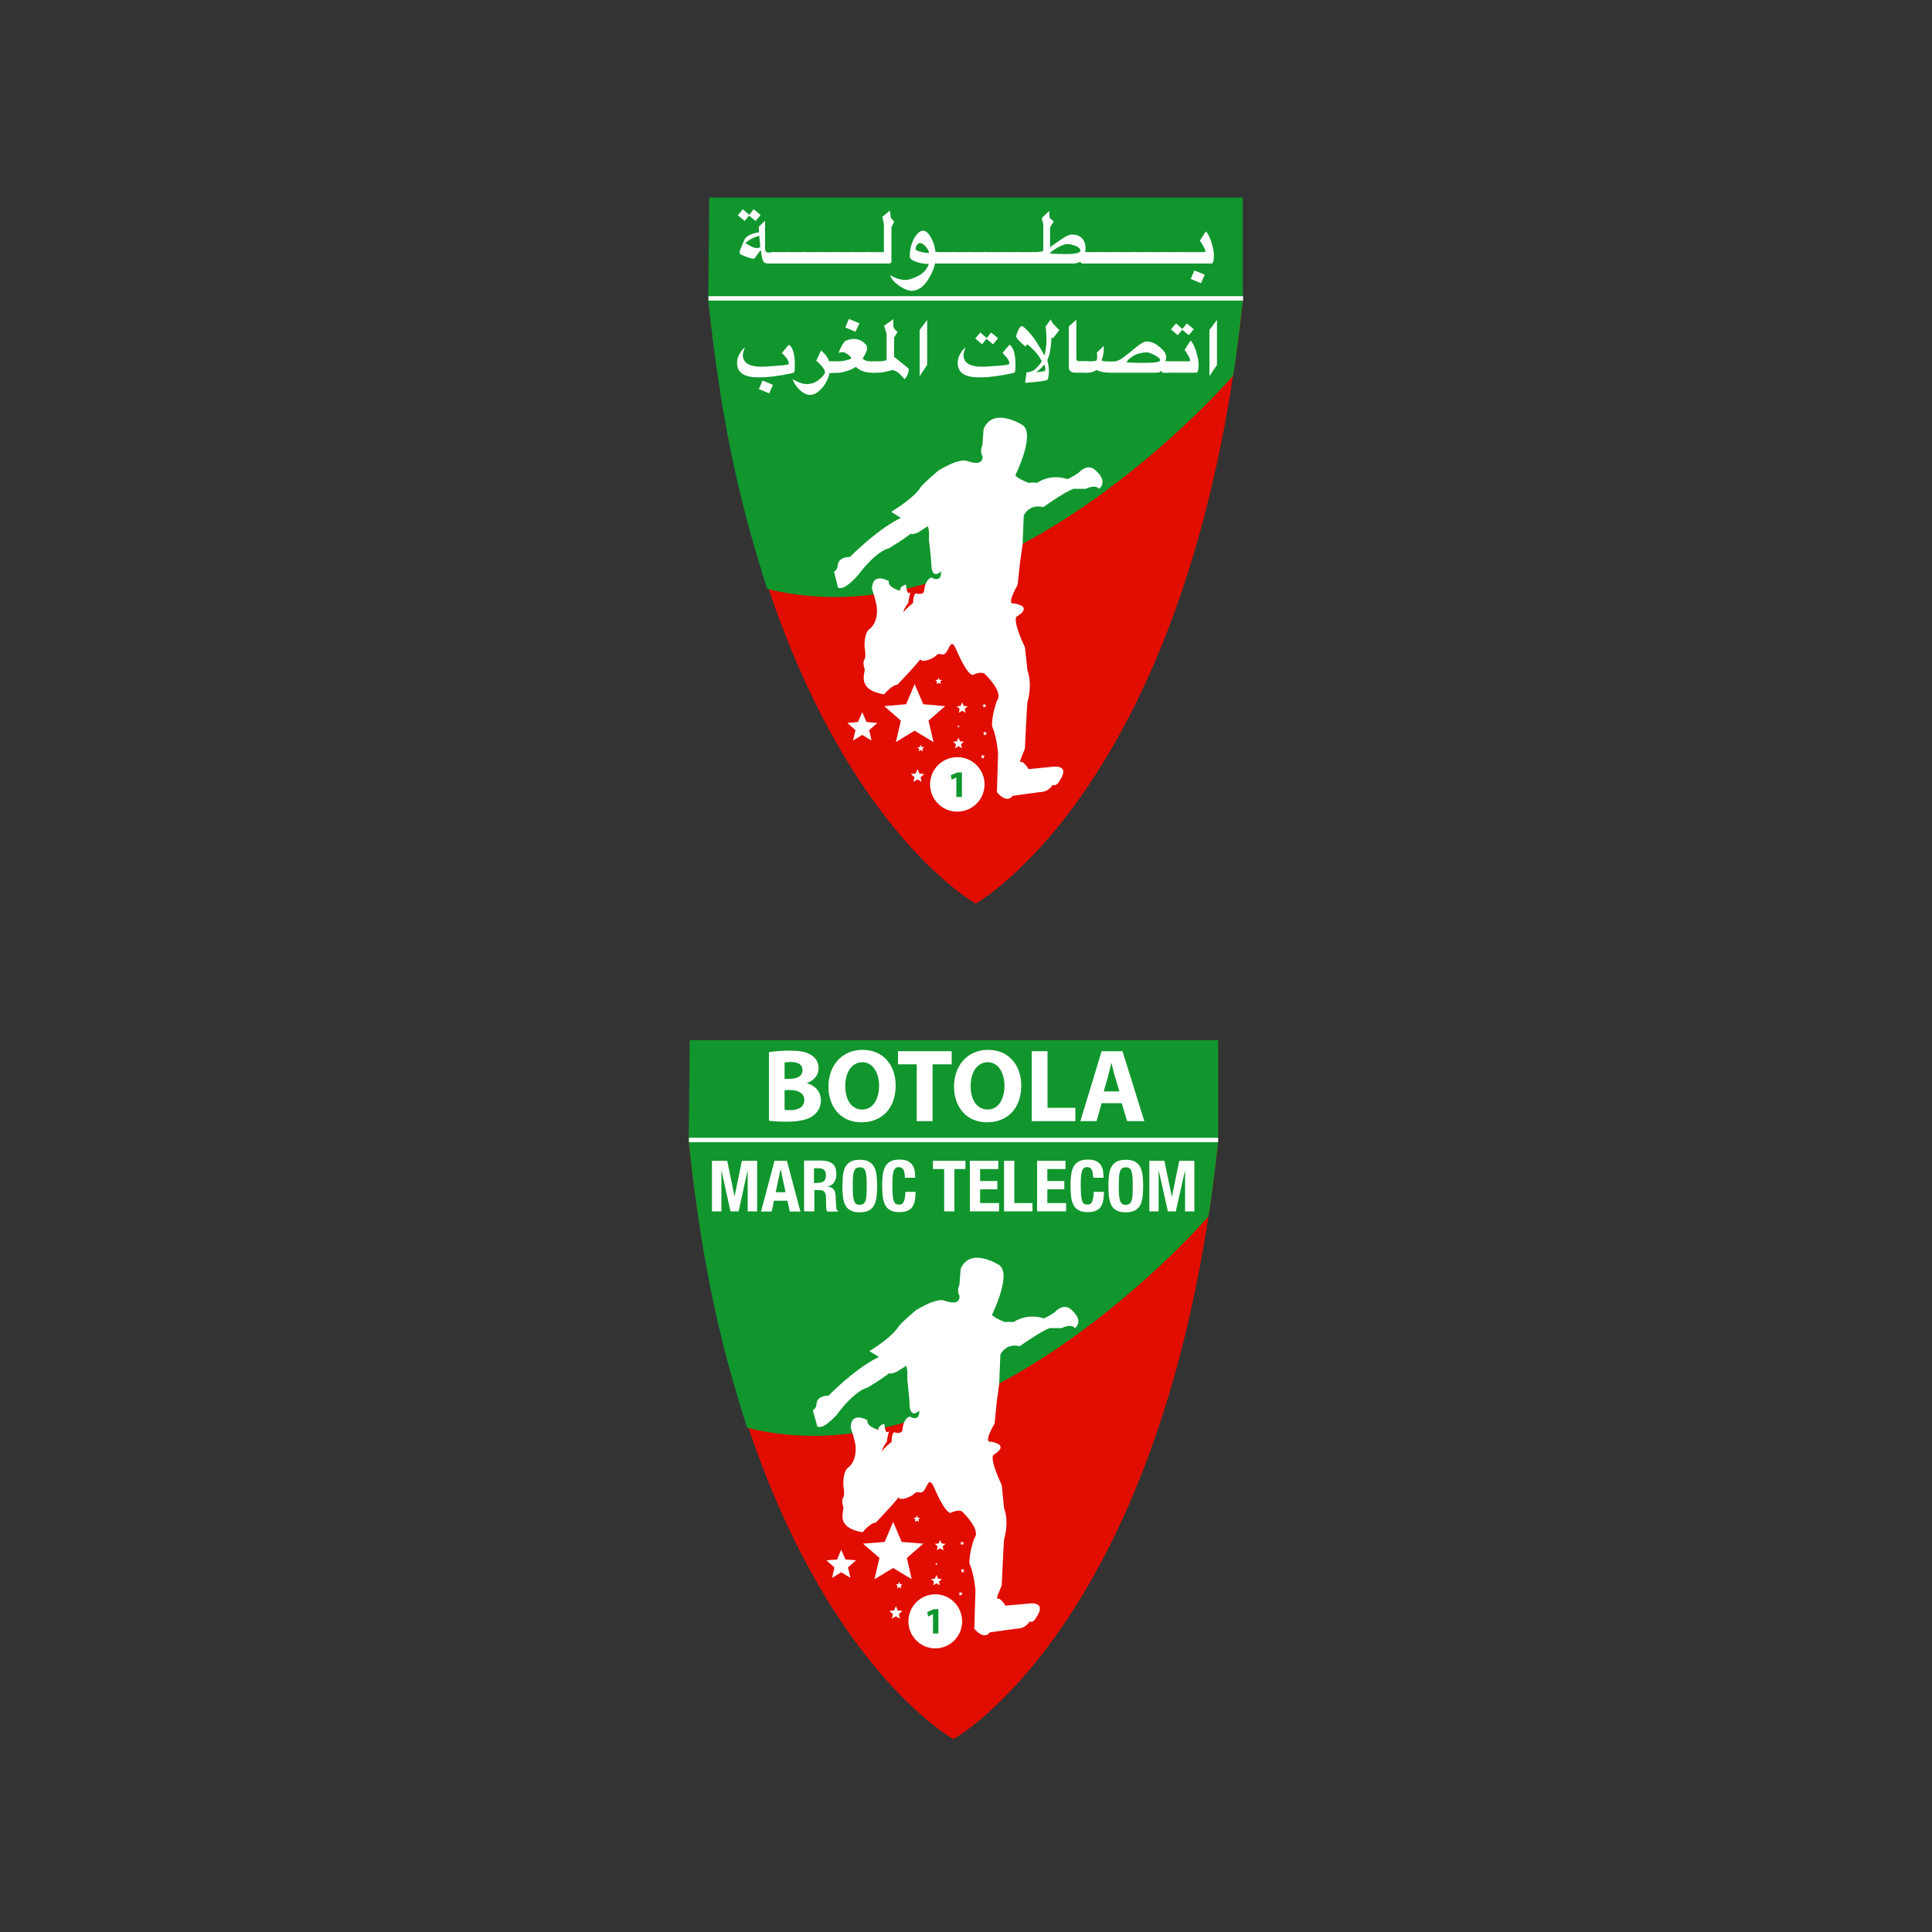 <?xml version="1.0" encoding="utf-8"?>
<!-- Generator: Adobe Illustrator 22.0.1, SVG Export Plug-In . SVG Version: 6.00 Build 0)  -->
<svg version="1.1" id="Layer_1" xmlns="http://www.w3.org/2000/svg" xmlns:xlink="http://www.w3.org/1999/xlink" x="0px" y="0px"
	 viewBox="0 0 1000 1000" style="enable-background:new 0 0 1000 1000;" xml:space="preserve">
<rect x="0" y="0" width="1000" height="1000" fill="#333333" stroke="none"/>
<style type="text/css">
	.st0{fill-rule:evenodd;clip-rule:evenodd;fill:#E00D00;}
	.st1{fill-rule:evenodd;clip-rule:evenodd;fill:#10962D;}
	.st2{fill-rule:evenodd;clip-rule:evenodd;fill:#FFFFFF;}
	.st3{fill:#FFFFFF;}
	.st4{fill:#10962D;}
</style>
<g>
	<g>
		<g>
			<path class="st0" d="M505,467.7c0,0-111.5-61.7-138.3-312.1H505h138.3C616.5,405.9,505,467.7,505,467.7"/>
			<path class="st1" d="M397.1,304.8c-12.7-40-23.1-79.9-30.5-149.2l0.5-53.3h276.2v53.3c0,0-3.5,30.9-5.1,38.9
				C638.2,194.5,517.3,334.9,397.1,304.8"/>
			<path class="st2" d="M433.7,304c0,0,0,0.9,3.1,0c0,0,4.7-2.5,8.8-8.2c0,0,7.9-10.4,14.5-12c0,0,7.9-4.7,11.3-7.6
				c0,0,0,0.9,3.8-0.6l5-3.2c0,0,0.9,1.3,0.6,6.9c0,0,1.3,10.4,1.3,13.9c0,0,0.3,6.9,5,2.5c0,0,0.6,6.3-5,3.2c0,0-3.1,0.6-3.8,6.9
				c0,0,0,2.5-4.4,1.3c0,0-1.3,0.9-1.3,5c0,0-4.1,3.2-5,5c0,0,0-1.9,2.5-5c0,0,0.6-4.1,1.3-5.7c0,0-1.9,2.8-2.5-3.8
				c0,0-3.1,0.6-3.1,3.2c0,0-6.6-1.9-5.7-5c0,0-8.5-5-8.8,3.8c0,0,2.2,6.6,2.5,9.5c0,0,1.3,8.2-4.4,12c0,0-2.2,2.5-1.9,8.8
				c0,0,0.9,5,0,6.3c-0.9,1.3-0.6,3.2,0,5c0.6,1.9-4.7,10.7,10.1,13.2c0,0,4.1-5,6.9-5c0,0,9.1-9.5,11.9-13.2c0,0,0.2,1.4,3.3,0.6
				c0.5-0.1,1.1-0.3,1.7-0.6c4.7-1.9,2.5-3.2,6.3-2.5c3.8,0.6,3.8-11,7.5-1.9c0,0,5,12,8.2,12.6c0,0,4.4-2.2,6.3-0.6
				c0,0,10.1,9.5,6.3,13.9c0,0-2.8,7.6-2.5,13.2c0,0,2.2,4.4,3.1,13.9l-0.6,20.2c0,0,4.7,6.3,8.2,1.9l13.8-1.9c0,0,4.4,0.3,6.9-3.8
				c0,0,1.9,1.3,3.8-2.5c0,0,5.3-7.3-3.1-6.9l-13.2,1.3c0,0-2.2-4.1-4.4-3.8c0,0-0.6,0.6,2.5-6.9c0,0,0.9-20.5,1.3-24
				c0,0,2.8-8.8,0-16.4c0,0-0.9-8.8-1.3-12c0,0-6.3-12.9-4.4-15.8c0,0,9.4-5-1.3-6.9c0,0-4.4,1.6,1.9-9.5l1.3-12l1.3-8.8
				c0,0,0.3-9.1,0.6-15.1c0,0,2.5-6.3,10.1-4.4c0,0,11-7.9,15.7-9.5h6.3c0,0,4.7-2.5,6.9,0c0,0,5.3-3.8-2.5-10.1
				c0,0-3.5-3.2-8.2,1.9c0,0-3.8,2.5-5.7,3.2c0,0-7.9-3.2-15.7,1.9c0,0-1.9-0.3-4.4,0c0,0-4.7-1.6-6.9-3.8c0,0,11.3-22.7,3.1-26.5
				c0,0-14.8-9.1-19.5,2.5l-0.6,8.2c0,0-1.6,3.2,0,5.7c0,0,1.3,6-8.2,2.5c0,0-3.5-1.6-14.5,5c0,0-7.5,6.3-9.4,8.8
				c0,0-2.2,4.7-15.1,12.6l5,3.2c0,0-9.7,3.8-26.4,20.2c0,0-6-0.3-6.3,4.4c0,0,0,2.2-1.9,3.2"/>
			<path class="st2" d="M495.5,391.9c7.8,0,14.1,6.3,14.1,14.1c0,7.8-6.3,14.1-14.1,14.1c-7.8,0-14.1-6.3-14.1-14.1
				C481.4,398.2,487.7,391.9,495.5,391.9"/>
			<polygon class="st3" points="473.4,378.2 483.2,384.1 480.6,373 489.2,365.5 477.9,364.5 473.4,354.1 469,364.5 457.7,365.5 
				466.3,373 463.7,384.1 			"/>
			<polygon class="st3" points="446.3,380.4 451.1,383.3 449.9,377.9 454.1,374.2 448.5,373.7 446.3,368.6 444.1,373.7 438.6,374.2 
				442.8,377.9 441.5,383.3 			"/>
			<polygon class="st3" points="474.9,403.4 477,404.7 476.5,402.3 478.4,400.6 475.9,400.4 474.9,398.1 473.9,400.4 471.5,400.6 
				473.3,402.3 472.8,404.7 			"/>
			<polygon class="st3" points="476.6,388.2 477.7,388.9 477.4,387.6 478.4,386.8 477.1,386.7 476.6,385.5 476.1,386.7 474.8,386.8 
				475.8,387.6 475.5,388.9 			"/>
			<polygon class="st3" points="485.9,353.4 486.9,354.1 486.7,352.8 487.6,352 486.3,351.9 485.9,350.7 485.4,351.9 484.1,352 
				485,352.8 484.8,354.1 			"/>
			<polygon class="st3" points="496.1,386.2 497.9,387.3 497.4,385.3 498.9,383.9 496.9,383.7 496.1,381.8 495.3,383.7 493.3,383.9 
				494.8,385.3 494.3,387.3 			"/>
			<polygon class="st3" points="498,367.9 499.8,368.9 499.3,366.9 500.9,365.6 498.8,365.4 498,363.5 497.2,365.4 495.2,365.6 
				496.7,366.9 496.3,368.9 			"/>
			<polygon class="st3" points="496.1,376.3 496.5,376.5 496.4,376.1 496.7,375.8 496.3,375.8 496.1,375.4 495.9,375.8 495.5,375.8 
				495.8,376.1 495.7,376.5 			"/>
			<polygon class="st3" points="508.7,392.2 509.3,392.6 509.2,391.8 509.8,391.3 509,391.2 508.7,390.5 508.4,391.2 507.6,391.3 
				508.2,391.8 508,392.6 			"/>
			<polygon class="st3" points="509.8,380.2 510.4,380.6 510.3,379.8 510.9,379.3 510.1,379.2 509.8,378.5 509.5,379.2 508.7,379.3 
				509.3,379.8 509.1,380.6 			"/>
			<polygon class="st3" points="509.5,365.8 510.2,366.2 510,365.4 510.6,364.9 509.8,364.9 509.5,364.1 509.2,364.9 508.4,364.9 
				509,365.4 508.9,366.2 			"/>
			<path class="st3" d="M411.4,188.6c0,2.7-0.1,4-0.4,4.1c-0.3,0.3-1,0.5-2.1,0.7c-1.1,0.2-2.3,0.4-3.6,0.7c-4.5,0.7-7.3,1-8.6,1.1
				c-1.2,0.1-2.7,0.1-4.4,0.1c-7.2,0-10.8-2.5-10.8-7.4c0-1.9,0.5-3.6,1.6-5.2c0.3-0.8,1.2-1.8,2.5-3c-0.8,2-1.1,3.4-1.1,4.1
				c0,2.6,1.4,4.4,4.2,5.3c0.7,0.2,1.4,0.3,2.1,0.5c0.7,0.1,1.7,0.2,3.3,0.2c0.9,0,1.8,0,2.8-0.1c1-0.1,3.3-0.2,6.8-0.5
				c3-0.2,4.6-0.5,4.6-1c0-1.4-1.2-3.2-3.6-5.5l3.6-4.3C410.3,179.7,411.4,183.1,411.4,188.6 M394.7,197l5.4,2.2l-2,4.4l-5.3-2.2
				L394.7,197z"/>
			<path class="st3" d="M426.7,199.3c-2.5,3.4-5,5.1-7.4,5.1c-1.8,0-3.7-0.9-5.5-2.7c-1.8-1.8-3-3.7-3.6-5.5l1,0.6
				c0.7,0.4,1.6,0.8,2.9,1.3c1.2,0.5,2.5,0.7,3.8,0.7c2.5-0.1,4.6-1,6.4-2.6c1.8-1.6,2.7-2.8,2.7-3.4c0-1.5-1.5-3.5-4.5-6.1l2.5-5.3
				c0.8,0.7,1.4,1.4,2,2c0.6,0.6,1.1,1.3,1.5,2.1c0.3,0.5,0.5,1,0.6,1.6h1.6v5.9h-1.3C429.1,194.8,428.2,197,426.7,199.3"/>
			<path class="st3" d="M452.8,192.9h-1.3c-3.6,0-6.4-1-8.5-3l-2.3,1.3c-3.1,1.2-5.6,1.8-7.5,1.8h-3.7V187h4.8c1.6,0,3.7-0.4,6-1.2
				c0.2-0.3,0.3-0.4,0.3-0.4c0-0.4-0.6-1.1-1.7-1.9c-1.1-0.8-1.9-1.2-2.5-1.2c-0.9,0-1.7,0.1-2.3,0.4c0.1-0.5,0.5-1.6,1.3-3.1
				c0.8-1.6,1.5-2.6,2.1-3.1c1.5-0.7,3-1.1,4.6-1.1c0.9,0,1.7,0.2,2.6,0.5c0.8,0.3,1.6,0.8,2.3,1.3c0.7,0.6,1.2,1.1,1.4,1.5
				c0.3,0.4,0.4,1.1,0.4,1.9c0,0.8-0.8,2.5-2.3,5c0.8,1,2.5,1.5,5.3,1.5h1.1V192.9z M439.4,165.1l5.4,2.2l-2,4.4l-5.3-2.2
				L439.4,165.1z"/>
			<path class="st3" d="M470.4,191.4c-0.3,2.1-1,3.7-2.2,4.9c-0.9-1.1-1.8-2.1-2.8-3c-1-0.9-2.1-1.5-3.4-1.8c-3.3,1-5.9,1.4-7.5,1.4
				h-2.8V187h3.5c1.5,0,2.7-0.2,3.7-0.6v-13.7l-1.3-4.1l4.8-3.4c0,1.3,0,2.2,0,2.8c0,0.6,0,1,0.1,1.1c0.2,1,1,1.9,2.1,2.7l-1.8,2.9
				v10l7.2,5.8C470.3,190.8,470.4,191.2,470.4,191.4"/>
			<polygon class="st3" points="479.9,188.9 476,194.7 476,170.8 479.9,165.6 			"/>
			<path class="st3" d="M525.6,188.6c0,2.7-0.1,4-0.4,4.1c-0.3,0.3-1,0.5-2.1,0.7c-1.1,0.2-2.3,0.4-3.6,0.7c-4.5,0.7-7.3,1-8.6,1.1
				c-1.2,0.1-2.7,0.1-4.4,0.1c-7.2,0-10.8-2.5-10.8-7.4c0-1.9,0.5-3.6,1.6-5.2c0.3-0.8,1.2-1.8,2.5-3c-0.8,2-1.1,3.4-1.1,4.1
				c0,2.6,1.4,4.4,4.2,5.3c0.7,0.2,1.4,0.3,2.1,0.5c0.7,0.1,1.7,0.2,3.3,0.2c0.9,0,1.8,0,2.8-0.1c1-0.1,3.3-0.2,6.8-0.5
				c3-0.2,4.6-0.5,4.6-1c0-1.4-1.2-3.2-3.6-5.5l3.6-4.3C524.5,179.7,525.6,183.1,525.6,188.6 M510.7,175l2.3-2.9l3.6,3l-2.6,3.1
				l-3.4-2.8l-2.3,2.8l-3.5-3l2.6-3.1L510.7,175z"/>
			<path class="st3" d="M542.1,186.4c0.6,2.4,0.9,4.5,0.8,6.2c-0.1,2.4-0.4,3.7-0.8,4c-0.5,0.4-2.6,0.7-6.2,1.1
				c-3.4,0.3-5.2,0.5-5.3,0.4l0.7-5.3c0.6-0.1,1.2-0.2,1.7-0.3c1.2-0.4,2.1-0.8,2.6-1.2c1.9-1.8,3.1-3.2,3.6-4.4
				c-1-1.9-2.2-3.6-3.5-5c-1.5-1.6-2.8-2.8-4-3.7l-0.9,1.1c-0.2,0-1-0.7-2.4-2c-1.6-1.5-2.4-2.5-2.4-3.2c0-0.5,0.3-1.6,1-3
				c0.7-1.5,1.2-2.3,1.7-2.3c0.5-0.1,1.6,0.7,3.2,2.4c1.4,1.5,2.7,3,3.6,4.3c0.5,0.7,1.5,2.3,3,4.8c1.3,2.2,2,3.4,2.1,3.6
				c0.3-0.7,0.6-2.6,1-5.6c0.1-3.3,0-6.4-0.4-9.3l0.8-1.1c0.7-0.9,1.3-1.7,1.8-2.6l1,1.9l3.5,3.7l-3.3,4.2l-0.8-0.5
				c0,2.1-0.2,4.4-0.7,7.1C543.4,182.9,542.9,184.5,542.1,186.4 M536.4,192.7l4.4-0.6l0.2-0.8c0.1-0.3,0-0.8-0.1-1.4
				c-0.1-0.7-0.2-1-0.4-1c-0.2,0-0.4,0.2-0.7,0.6c-0.3,0.4-0.6,0.7-0.7,0.8C538.6,190.7,537.7,191.6,536.4,192.7"/>
			<path class="st3" d="M562.9,192.9h-6.1c-1.3,0-2.3-0.3-2.8-0.8c-0.5-0.5-0.8-1.3-0.8-2.4V169l3.9-3.5v20.1c0,0.9,0.4,1.3,1.3,1.3
				h4.5V192.9z"/>
			<path class="st3" d="M576.5,187.1c1.5,0,3.1-0.7,4.9-2.1c1.6-1.2,2.9-2.2,3.8-2.9c4.1-3.6,6.9-5.4,8.2-5.4c1.3,0,2.8,0.4,4.3,1.1
				c3.9,2.5,5.9,4.8,5.9,6.9c0,0.7-0.1,1.5-0.4,2.3l1.5,0v5.9h-3l-0.9-1c-0.1,0.1-0.1,0.2-0.2,0.4c-0.2,0.4-1,0.6-2.4,0.6h-23.5
				c-3.1,0-5.5-0.5-7.1-1.4c-1.4,0.9-2.9,1.4-4.6,1.4h-1.2V187c3.6,0.1,5.5-0.1,5.8-0.5c0.2-0.2,0.3-0.8,0.3-1.7
				c0-1-0.1-1.7-0.2-2.2l3.5-3.5c0.1,0.2,0.1,0.5,0.1,0.9c0,0.4,0,0.8,0,1.3c0,0.4-0.1,1-0.2,1.6c-0.1,0.6-0.2,1.2-0.3,1.7
				c-0.1,0.5-0.2,0.9-0.4,1.2c-0.1,0.3-0.2,0.5-0.2,0.6c0,0.2,0.3,0.3,0.8,0.5C571.7,187.1,573.4,187.1,576.5,187.1 M600.5,186.4
				c0-0.7-1-1.6-2.9-2.6c-1.8-1-3.2-1.4-3.9-1.4c-3,0-5.7,0.8-7.9,2.3c-1.7,1.3-2.6,2.2-2.6,2.8c0.2,0.1,0.9,0.1,2.4,0.2
				c1.4,0.1,4.2,0.1,8.4,0.1C598.3,187.7,600.5,187.3,600.5,186.4"/>
			<path class="st3" d="M620.4,188.5c0,2.9-0.4,4.4-1.2,4.4h-15.6V187h12c0.3,0,0.4-0.2,0.4-0.7c0-0.3-0.4-1.3-1.3-2.8
				c-0.8-1.5-1.4-2.3-1.6-2.3l3.1-4.9c1,0.8,2,2.7,2.9,5.5C620,184.8,620.4,187,620.4,188.5 M612,170.3l2.3-2.9l3.6,3l-2.6,3.1
				l-3.4-2.8l-2.3,2.8l-3.5-3l2.6-3.1L612,170.3z"/>
			<polygon class="st3" points="629.9,188.9 626,194.7 626,170.8 629.9,165.6 			"/>
			<path class="st3" d="M387.8,111.2l2.3-2.9l3.6,3l-2.6,3.1l-3.4-2.8l-2.3,2.8l-3.5-3l2.6-3.1L387.8,111.2z M400.3,136.4h-2.5
				c-1.3,0-2.2-0.3-2.6-0.9c-0.6-1-1-2.7-1.2-4.9c0-0.4-0.1-0.8-0.4-1l-3.1,4.2l-0.7,0.1c-0.8,0-2.6-0.6-5.6-1.8
				c-1-0.4-1.4-1-1.4-1.6c0-0.4,0.8-2.5,2.5-6.4c0.8-1.6,2.7-2.8,5.7-3.5l1.9-0.4l-0.2-2.8l3.3-3.2v14.3c0,1.5,0.5,2.2,1.5,2.2h3
				L400.3,136.4z M393.5,127.6c-0.3-3.7-0.5-5.5-0.6-5.6c-3.2,1-5.6,2.3-7.1,3.9c1.7,1,3,1.6,3.8,2c0.8,0.4,1.6,0.5,2.4,0.5
				C393,128.3,393.5,128.1,393.5,127.6"/>
			<rect x="399.2" y="130.5" class="st3" width="9" height="5.9"/>
			<rect x="407.5" y="130.5" class="st3" width="9" height="5.9"/>
			<rect x="415.7" y="130.5" class="st3" width="9" height="5.9"/>
			<rect x="424" y="130.5" class="st3" width="9" height="5.9"/>
			<rect x="432.3" y="130.5" class="st3" width="9" height="5.9"/>
			<rect x="440.6" y="130.5" class="st3" width="9" height="5.9"/>
			<polygon class="st3" points="462.8,114.7 461.4,117.7 461.4,135.8 460.4,136.4 448.9,136.4 448.9,130.5 457.5,130.5 457.5,116.1 
				456.7,112.2 460.6,109 461.1,112.8 			"/>
			<path class="st3" d="M481,143.7c-2.6,4.6-5.7,6.8-9.1,6.8c-1.6,0-3.5-0.7-5.8-2.1c-1.3-0.9-2.3-1.7-3.2-2.5
				c-0.8-0.8-1.6-2-2.3-3.6c1,0.7,2.3,1.3,3.9,1.9c1.7,0.5,3.1,0.7,4.3,0.7c1.3,0,3-0.5,5-1.4c2.1-0.9,3.6-1.9,4.6-3
				c1-1.1,1.8-2.3,2.4-3.9c-0.1,0-0.3,0-0.4,0c-0.1,0-0.2,0-0.3,0c-1.9,0-3.9-0.4-6-1.1c-2.1-0.7-3.2-1.7-3.2-2.8
				c0-3.6,0.8-6.8,2.4-9.6c1.5-2.4,3-3.7,4.4-3.7c1.6,0,3.1,1.4,4.5,4.2c1.2,2.3,1.8,4.6,2,6.8h1.2v5.9H484
				C483.4,139,482.4,141.4,481,143.7 M480.8,130.5c0-0.5-0.4-1.2-1.1-2.2c-0.8-1-1.4-1.7-2-2c-0.6-0.3-1.1-0.5-1.6-0.5
				c-0.3,0-0.5,0.1-0.8,0.3c-0.3,0.2-0.5,0.4-0.7,0.7c-0.2,0.3-0.4,0.6-0.5,1c-0.1,0.4-0.2,0.7-0.2,1c0,0.6,0.8,1.1,2.5,1.5
				c1.7,0.4,2.8,0.6,3.3,0.6C480.4,131,480.8,130.9,480.8,130.5"/>
			<rect x="484.4" y="130.5" class="st3" width="9" height="5.9"/>
			<rect x="492.7" y="130.5" class="st3" width="9" height="5.9"/>
			<rect x="501" y="130.5" class="st3" width="9" height="5.9"/>
			<rect x="509.3" y="130.5" class="st3" width="9" height="5.9"/>
			<rect x="517.6" y="130.5" class="st3" width="9" height="5.9"/>
			<rect x="525.9" y="130.5" class="st3" width="9" height="5.9"/>
			<path class="st3" d="M555.6,136.4h-21.5l0.1-5.9c3.9,0,5.8-0.3,5.8-0.9v-13.5l-0.8-3.2l3.8-3.7l0.3,3.6l2.1,1.8l-1.9,3.1v10.5
				c0.1-0.3,1.2-1.2,3.2-2.5c3.8-2.8,6.4-4.3,8-4.3c1.2,0,2.2,0.1,3,0.4c2.8,1.1,4.2,3.5,4.2,7c0,0.5-0.1,1.1-0.3,1.7h1.4v5.9h-3
				l-0.9-0.9C557.9,136.1,556.7,136.4,555.6,136.4 M559.2,129.7c0-1-0.9-1.8-2.7-2.5c-1.7-0.6-3.2-0.9-4.3-0.9
				c-0.7,0-1.8,0.4-3.4,1.1c-3.6,1.9-5.3,3.2-5.3,3.7c0,0.2,2.8,0.4,8.3,0.4C556.7,131.5,559.2,130.9,559.2,129.7"/>
			<rect x="561.8" y="130.5" class="st3" width="9" height="5.9"/>
			<rect x="570.1" y="130.5" class="st3" width="9" height="5.9"/>
			<rect x="578.4" y="130.5" class="st3" width="9" height="5.9"/>
			<rect x="586.7" y="130.5" class="st3" width="9" height="5.9"/>
			<rect x="595" y="130.5" class="st3" width="9" height="5.9"/>
			<rect x="603.3" y="130.5" class="st3" width="9" height="5.9"/>
			<path class="st3" d="M628.3,132c0,2.9-0.4,4.4-1.2,4.4h-15.6v-5.9h12c0.3,0,0.4-0.2,0.4-0.7c0-0.3-0.4-1.3-1.3-2.8
				c-0.8-1.5-1.4-2.3-1.6-2.3l3.1-4.9c1,0.8,2,2.7,2.9,5.5C627.9,128.3,628.3,130.4,628.3,132 M618.2,140l5.4,2.2l-2,4.4l-5.3-2.2
				L618.2,140z"/>
			<rect x="366.7" y="153.3" class="st3" width="276.7" height="2.3"/>
			<polygon class="st4" points="495,402.4 495,402.4 492.6,403.6 492.1,401.3 495.5,399.8 497.9,399.8 497.9,412.5 495,412.5 			"/>
		</g>
	</g>
</g>
<g>
	<g>
		<g>
			<path class="st0" d="M493.5,900.2c0,0-110.4-61.1-137-309h137h137C603.9,839.1,493.5,900.2,493.5,900.2"/>
			<path class="st1" d="M386.7,739c-12.6-39.6-22.8-79.1-30.2-147.8l0.5-52.8h273.5v52.8c0,0-3.4,30.6-5.1,38.5
				C625.4,629.7,505.7,768.8,386.7,739"/>
			<path class="st2" d="M423,738.2c0,0,0,0.9,3.1,0c0,0,4.7-2.5,8.7-8.1c0,0,7.8-10.3,14.3-11.9c0,0,7.8-4.7,11.2-7.5
				c0,0,0,0.9,3.7-0.6l5-3.1c0,0,0.9,1.2,0.6,6.9c0,0,1.2,10.3,1.2,13.7c0,0,0.3,6.9,5,2.5c0,0,0.6,6.2-5,3.1c0,0-3.1,0.6-3.7,6.9
				c0,0,0,2.5-4.4,1.2c0,0-1.2,0.9-1.2,5c0,0-4,3.1-5,5c0,0,0-1.9,2.5-5c0,0,0.6-4.1,1.2-5.6c0,0-1.9,2.8-2.5-3.7
				c0,0-3.1,0.6-3.1,3.1c0,0-6.5-1.9-5.6-5c0,0-8.4-5-8.7,3.7c0,0,2.2,6.6,2.5,9.4c0,0,1.2,8.1-4.4,11.9c0,0-2.2,2.5-1.9,8.7
				c0,0,0.9,5,0,6.2c-0.9,1.2-0.6,3.1,0,5c0.6,1.9-4.7,10.6,10,13.1c0,0,4-5,6.8-5c0,0,9-9.4,11.8-13.1c0,0,0.2,1.4,3.3,0.6
				c0.5-0.1,1.1-0.3,1.7-0.6c4.7-1.9,2.5-3.1,6.2-2.5c3.7,0.6,3.7-10.9,7.5-1.9c0,0,5,11.9,8.1,12.5c0,0,4.4-2.2,6.2-0.6
				c0,0,10,9.4,6.2,13.7c0,0-2.8,7.5-2.5,13.1c0,0,2.2,4.4,3.1,13.7l-0.6,20c0,0,4.7,6.2,8.1,1.9l13.7-1.9c0,0,4.4,0.3,6.8-3.7
				c0,0,1.9,1.2,3.7-2.5c0,0,5.3-7.2-3.1-6.9l-13.1,1.2c0,0-2.2-4.1-4.4-3.7c0,0-0.6,0.6,2.5-6.9c0,0,0.9-20.3,1.2-23.7
				c0,0,2.8-8.7,0-16.2c0,0-0.9-8.7-1.2-11.9c0,0-6.2-12.8-4.4-15.6c0,0,9.3-5-1.2-6.9c0,0-4.4,1.6,1.9-9.4l1.2-11.9l1.2-8.7
				c0,0,0.3-9.1,0.6-15c0,0,2.5-6.2,10-4.4c0,0,10.9-7.8,15.6-9.4h6.2c0,0,4.7-2.5,6.8,0c0,0,5.3-3.7-2.5-10c0,0-3.4-3.1-8.1,1.9
				c0,0-3.7,2.5-5.6,3.1c0,0-7.8-3.1-15.6,1.9c0,0-1.9-0.3-4.4,0c0,0-4.7-1.6-6.8-3.7c0,0,11.2-22.5,3.1-26.2c0,0-14.6-9.1-19.3,2.5
				l-0.6,8.1c0,0-1.6,3.1,0,5.6c0,0,1.2,5.9-8.1,2.5c0,0-3.4-1.6-14.3,5c0,0-7.5,6.2-9.3,8.7c0,0-2.2,4.7-14.9,12.5l5,3.1
				c0,0-9.7,3.7-26.2,20c0,0-5.9-0.3-6.2,4.4c0,0,0,2.2-1.9,3.1"/>
			<path class="st2" d="M484.1,825.2c7.7,0,13.9,6.3,13.9,14s-6.2,14-13.9,14c-7.7,0-13.9-6.3-13.9-14S476.4,825.2,484.1,825.2"/>
			<polygon class="st3" points="462.3,811.6 471.9,817.4 469.4,806.4 477.9,799 466.7,798.1 462.3,787.7 457.9,798.1 446.7,799 
				455.2,806.4 452.6,817.4 			"/>
			<polygon class="st3" points="435.4,813.8 440.2,816.7 438.9,811.3 443.1,807.6 437.6,807.2 435.4,802.1 433.3,807.2 427.7,807.6 
				431.9,811.3 430.7,816.7 			"/>
			<polygon class="st3" points="463.7,836.6 465.8,837.8 465.3,835.4 467.1,833.8 464.7,833.6 463.7,831.3 462.8,833.6 460.3,833.8 
				462.2,835.4 461.6,837.8 			"/>
			<polygon class="st3" points="465.4,821.5 466.5,822.2 466.2,820.9 467.1,820.1 465.9,820 465.4,818.8 464.9,820 463.6,820.1 
				464.6,820.9 464.3,822.2 			"/>
			<polygon class="st3" points="474.6,787.1 475.7,787.7 475.4,786.5 476.3,785.7 475.1,785.6 474.6,784.4 474.1,785.6 472.8,785.7 
				473.8,786.5 473.5,787.7 			"/>
			<polygon class="st3" points="484.7,819.5 486.5,820.6 486,818.6 487.5,817.3 485.5,817.1 484.7,815.2 483.9,817.1 481.9,817.3 
				483.4,818.6 483,820.6 			"/>
			<polygon class="st3" points="486.6,801.4 488.4,802.4 487.9,800.4 489.4,799.1 487.4,798.9 486.6,797.1 485.8,798.9 483.8,799.1 
				485.4,800.4 484.9,802.4 			"/>
			<polygon class="st3" points="484.7,809.7 485.1,810 485,809.5 485.3,809.2 484.9,809.2 484.7,808.8 484.6,809.2 484.1,809.2 
				484.4,809.5 484.4,810 			"/>
			<polygon class="st3" points="497.2,825.5 497.8,825.9 497.7,825.1 498.3,824.6 497.5,824.5 497.2,823.8 496.9,824.5 496.1,824.6 
				496.7,825.1 496.5,825.9 			"/>
			<polygon class="st3" points="498.3,813.6 498.9,814 498.7,813.2 499.3,812.7 498.6,812.6 498.3,811.9 497.9,812.6 497.2,812.7 
				497.8,813.2 497.6,814 			"/>
			<polygon class="st3" points="498,799.3 498.7,799.7 498.5,799 499.1,798.5 498.3,798.4 498,797.7 497.7,798.4 496.9,798.5 
				497.5,799 497.4,799.7 			"/>
			<rect x="356.6" y="588.9" class="st3" width="273.9" height="2.3"/>
			<path class="st3" d="M398,544.6c2.2-0.4,6.5-0.8,10.6-0.8c5,0,8.1,0.5,10.8,2c2.5,1.3,4.3,3.8,4.3,7.1c0,3.2-1.9,6.1-6,7.7v0.1
				c4.1,1.1,7.2,4.2,7.2,8.9c0,3.3-1.5,5.9-3.8,7.7c-2.6,2.1-7,3.3-14.2,3.3c-4,0-7-0.3-8.9-0.5V544.6z M406.1,558.4h2.7
				c4.4,0,6.6-1.8,6.6-4.5c0-2.7-2.1-4.2-5.8-4.2c-1.8,0-2.8,0.1-3.5,0.2V558.4z M406.1,574.5c0.8,0.1,1.8,0.1,3.2,0.1
				c3.7,0,7-1.5,7-5.3c0-3.6-3.3-5.1-7.4-5.1h-2.8V574.5z"/>
			<path class="st3" d="M463.6,561.8c0,11.9-7.1,19.1-17.8,19.1c-10.7,0-17-8.1-17-18.5c0-10.9,7-19,17.6-19
				C457.6,543.4,463.6,551.8,463.6,561.8 M437.5,562.2c0,7.1,3.3,12.1,8.8,12.1c5.5,0,8.7-5.3,8.7-12.3c0-6.6-3.1-12.2-8.7-12.2
				C440.7,549.9,437.5,555.2,437.5,562.2"/>
			<polygon class="st3" points="474.5,550.9 464.8,550.9 464.8,544.1 492.6,544.1 492.6,550.9 482.7,550.9 482.7,580.3 474.5,580.3 
							"/>
			<path class="st3" d="M528.6,561.8c0,11.9-7.1,19.1-17.8,19.1c-10.7,0-17-8.1-17-18.5c0-10.9,7-19,17.6-19
				C522.5,543.4,528.6,551.8,528.6,561.8 M502.4,562.2c0,7.1,3.3,12.1,8.8,12.1c5.5,0,8.7-5.3,8.7-12.3c0-6.6-3.1-12.2-8.7-12.2
				C505.6,549.9,502.4,555.2,502.4,562.2"/>
			<polygon class="st3" points="534,544.1 542.2,544.1 542.2,573.4 556.6,573.4 556.6,580.3 534,580.3 			"/>
			<path class="st3" d="M570.2,571l-2.6,9.3h-8.4l11-36.2h10.8l11.3,36.2h-8.9l-2.8-9.3H570.2z M579.4,564.9l-2.3-7.7
				c-0.6-2.2-1.3-4.8-1.8-7h-0.1c-0.5,2.2-1.1,4.9-1.7,7l-2.2,7.7H579.4z"/>
			<polygon class="st3" points="376.4,600.8 380.2,619.3 380.2,619.3 384,600.8 391.9,600.8 391.9,627 387,627 387,606.1 
				386.9,606.1 382.3,627 378.1,627 373.5,606.1 373.4,606.1 373.4,627 368.5,627 368.5,600.8 			"/>
			<path class="st3" d="M407.3,600.8l7,26.3h-5.5l-1.2-5.6h-7l-1.2,5.6h-5.5l7-26.3H407.3z M406.6,617.1l-2.5-11.8H404l-2.5,11.8
				H406.6z"/>
			<path class="st3" d="M425.9,600.8c2.2,0,3.9,0.6,5.2,1.7c1.2,1.1,1.8,2.8,1.8,5.1c0,1.8-0.4,3.2-1.1,4.3
				c-0.7,1.1-1.8,1.8-3.3,2.2v0.1c1.3,0.2,2.3,0.6,2.9,1.3c0.6,0.7,1,1.7,1.1,3.2c0,0.5,0.1,1,0.1,1.6c0,0.6,0,1.2,0.1,1.9
				c0,1.4,0.1,2.5,0.2,3.2c0.1,0.7,0.5,1.2,1,1.5v0.2h-5.7c-0.3-0.4-0.4-0.8-0.5-1.3c-0.1-0.5-0.1-1-0.1-1.5l-0.1-5
				c0-1-0.3-1.8-0.8-2.4c-0.5-0.6-1.3-0.9-2.4-0.9h-2.8V627h-5.3v-26.3H425.9z M423.6,612.2c1.3,0,2.3-0.3,2.9-0.9
				c0.7-0.6,1-1.6,1-3c0-2.4-1.2-3.6-3.7-3.6h-2.5v7.6H423.6z"/>
			<path class="st3" d="M436.3,608.4c0.2-1.7,0.6-3.1,1.2-4.3c0.6-1.2,1.5-2.1,2.7-2.8c1.2-0.7,2.8-1,4.8-1c2,0,3.6,0.3,4.8,1
				c1.2,0.7,2.1,1.6,2.7,2.8c0.6,1.2,1,2.6,1.2,4.3c0.2,1.7,0.3,3.5,0.3,5.5c0,2-0.1,3.9-0.3,5.5c-0.2,1.7-0.6,3.1-1.2,4.3
				c-0.6,1.2-1.5,2.1-2.7,2.8c-1.2,0.6-2.8,1-4.8,1c-2,0-3.6-0.3-4.8-1c-1.2-0.6-2.1-1.6-2.7-2.8c-0.6-1.2-1-2.6-1.2-4.3
				c-0.2-1.7-0.3-3.5-0.3-5.5C436.1,611.9,436.2,610.1,436.3,608.4 M441.5,618.4c0.1,1.2,0.3,2.2,0.5,3c0.3,0.8,0.6,1.3,1.1,1.7
				c0.5,0.4,1.1,0.5,1.9,0.5s1.4-0.2,1.9-0.5c0.5-0.4,0.8-0.9,1.1-1.7c0.3-0.8,0.4-1.8,0.5-3c0.1-1.2,0.1-2.7,0.1-4.5
				c0-1.8,0-3.3-0.1-4.5c-0.1-1.2-0.3-2.2-0.5-3s-0.6-1.4-1.1-1.7c-0.5-0.4-1.1-0.5-1.9-0.5s-1.4,0.2-1.9,0.5
				c-0.5,0.4-0.8,0.9-1.1,1.7c-0.3,0.8-0.4,1.8-0.5,3c-0.1,1.2-0.1,2.7-0.1,4.5C441.4,615.7,441.4,617.2,441.5,618.4"/>
			<path class="st3" d="M467.6,605.4c-0.5-0.9-1.3-1.3-2.5-1.3c-0.7,0-1.2,0.2-1.6,0.5c-0.4,0.4-0.8,0.9-1,1.7
				c-0.2,0.8-0.4,1.8-0.5,3.1c-0.1,1.3-0.1,2.9-0.1,4.7c0,2,0.1,3.6,0.2,4.8c0.1,1.2,0.3,2.2,0.6,2.9c0.3,0.7,0.6,1.1,1.1,1.4
				c0.4,0.2,0.9,0.3,1.5,0.3c0.5,0,0.9-0.1,1.3-0.2c0.4-0.2,0.8-0.5,1-1c0.3-0.5,0.5-1.2,0.7-2c0.2-0.9,0.3-2,0.3-3.4h5.3
				c0,1.4-0.1,2.8-0.3,4.1c-0.2,1.3-0.6,2.4-1.2,3.4c-0.6,1-1.4,1.7-2.5,2.2c-1.1,0.5-2.5,0.8-4.3,0.8c-2,0-3.6-0.3-4.8-1
				c-1.2-0.6-2.1-1.6-2.7-2.8c-0.6-1.2-1-2.6-1.2-4.3c-0.2-1.7-0.3-3.5-0.3-5.5c0-2,0.1-3.8,0.3-5.5c0.2-1.7,0.6-3.1,1.2-4.3
				c0.6-1.2,1.5-2.1,2.7-2.8c1.2-0.7,2.8-1,4.8-1c1.9,0,3.4,0.3,4.5,0.9c1.1,0.6,1.9,1.4,2.4,2.3c0.5,0.9,0.9,2,1,3.1
				c0.1,1.1,0.2,2.1,0.2,3.1h-5.3C468.3,607.7,468.1,606.3,467.6,605.4"/>
			<polygon class="st3" points="499.7,605.1 494,605.1 494,627 488.7,627 488.7,605.1 482.9,605.1 482.9,600.8 499.7,600.8 			"/>
			<polygon class="st3" points="516.7,605.1 507.3,605.1 507.3,611.3 516.2,611.3 516.2,615.6 507.3,615.6 507.3,622.7 517.1,622.7 
				517.1,627 502,627 502,600.8 516.7,600.8 			"/>
			<polygon class="st3" points="519.7,600.8 525,600.8 525,622.7 534.4,622.7 534.4,627 519.7,627 			"/>
			<polygon class="st3" points="551.5,605.1 542.1,605.1 542.1,611.3 550.9,611.3 550.9,615.6 542.1,615.6 542.1,622.7 551.8,622.7 
				551.8,627 536.8,627 536.8,600.8 551.5,600.8 			"/>
			<path class="st3" d="M565.1,605.4c-0.5-0.9-1.3-1.3-2.5-1.3c-0.7,0-1.2,0.2-1.6,0.5c-0.4,0.4-0.8,0.9-1,1.7
				c-0.2,0.8-0.4,1.8-0.5,3.1c-0.1,1.3-0.1,2.9-0.1,4.7c0,2,0.1,3.6,0.2,4.8c0.1,1.2,0.3,2.2,0.6,2.9c0.3,0.7,0.6,1.1,1.1,1.4
				c0.4,0.2,0.9,0.3,1.5,0.3c0.5,0,0.9-0.1,1.3-0.2c0.4-0.2,0.8-0.5,1-1c0.3-0.5,0.5-1.2,0.7-2c0.2-0.9,0.3-2,0.3-3.4h5.3
				c0,1.4-0.1,2.8-0.3,4.1c-0.2,1.3-0.6,2.4-1.2,3.4c-0.6,1-1.4,1.7-2.5,2.2c-1.1,0.5-2.5,0.8-4.3,0.8c-2,0-3.6-0.3-4.8-1
				c-1.2-0.6-2.1-1.6-2.7-2.8c-0.6-1.2-1-2.6-1.2-4.3c-0.2-1.7-0.3-3.5-0.3-5.5c0-2,0.1-3.8,0.3-5.5c0.2-1.7,0.6-3.1,1.2-4.3
				c0.6-1.2,1.5-2.1,2.7-2.8c1.2-0.7,2.8-1,4.8-1c1.9,0,3.4,0.3,4.5,0.9c1.1,0.6,1.9,1.4,2.4,2.3c0.5,0.9,0.9,2,1,3.1
				c0.1,1.1,0.2,2.1,0.2,3.1h-5.3C565.7,607.7,565.5,606.3,565.1,605.4"/>
			<path class="st3" d="M574,608.4c0.2-1.7,0.6-3.1,1.2-4.3c0.6-1.2,1.5-2.1,2.7-2.8c1.2-0.7,2.8-1,4.8-1c2,0,3.6,0.3,4.8,1
				c1.2,0.7,2.1,1.6,2.7,2.8c0.6,1.2,1,2.6,1.2,4.3c0.2,1.7,0.3,3.5,0.3,5.5c0,2-0.1,3.9-0.3,5.5c-0.2,1.7-0.6,3.1-1.2,4.3
				c-0.6,1.2-1.5,2.1-2.7,2.8c-1.2,0.6-2.8,1-4.8,1c-2,0-3.6-0.3-4.8-1c-1.2-0.6-2.1-1.6-2.7-2.8c-0.6-1.2-1-2.6-1.2-4.3
				c-0.2-1.7-0.3-3.5-0.3-5.5C573.7,611.9,573.8,610.1,574,608.4 M579.2,618.4c0.1,1.2,0.3,2.2,0.5,3c0.3,0.8,0.6,1.3,1.1,1.7
				c0.5,0.4,1.1,0.5,1.9,0.5s1.4-0.2,1.9-0.5c0.5-0.4,0.8-0.9,1.1-1.7c0.3-0.8,0.4-1.8,0.5-3c0.1-1.2,0.1-2.7,0.1-4.5
				c0-1.8,0-3.3-0.1-4.5c-0.1-1.2-0.3-2.2-0.5-3s-0.6-1.4-1.1-1.7c-0.5-0.4-1.1-0.5-1.9-0.5s-1.4,0.2-1.9,0.5
				c-0.5,0.4-0.8,0.9-1.1,1.7c-0.3,0.8-0.4,1.8-0.5,3c-0.1,1.2-0.1,2.7-0.1,4.5C579,615.7,579.1,617.2,579.2,618.4"/>
			<polygon class="st3" points="602.7,600.8 606.5,619.3 606.6,619.3 610.4,600.8 618.2,600.8 618.2,627 613.4,627 613.4,606.1 
				613.3,606.1 608.6,627 604.5,627 599.8,606.1 599.7,606.1 599.7,627 594.9,627 594.9,600.8 			"/>
			<polygon class="st4" points="482.9,835.5 482.8,835.5 480.4,836.7 479.9,834.4 483.3,832.9 485.7,832.9 485.7,845.5 482.9,845.5 
							"/>
		</g>
	</g>
</g>
</svg>
